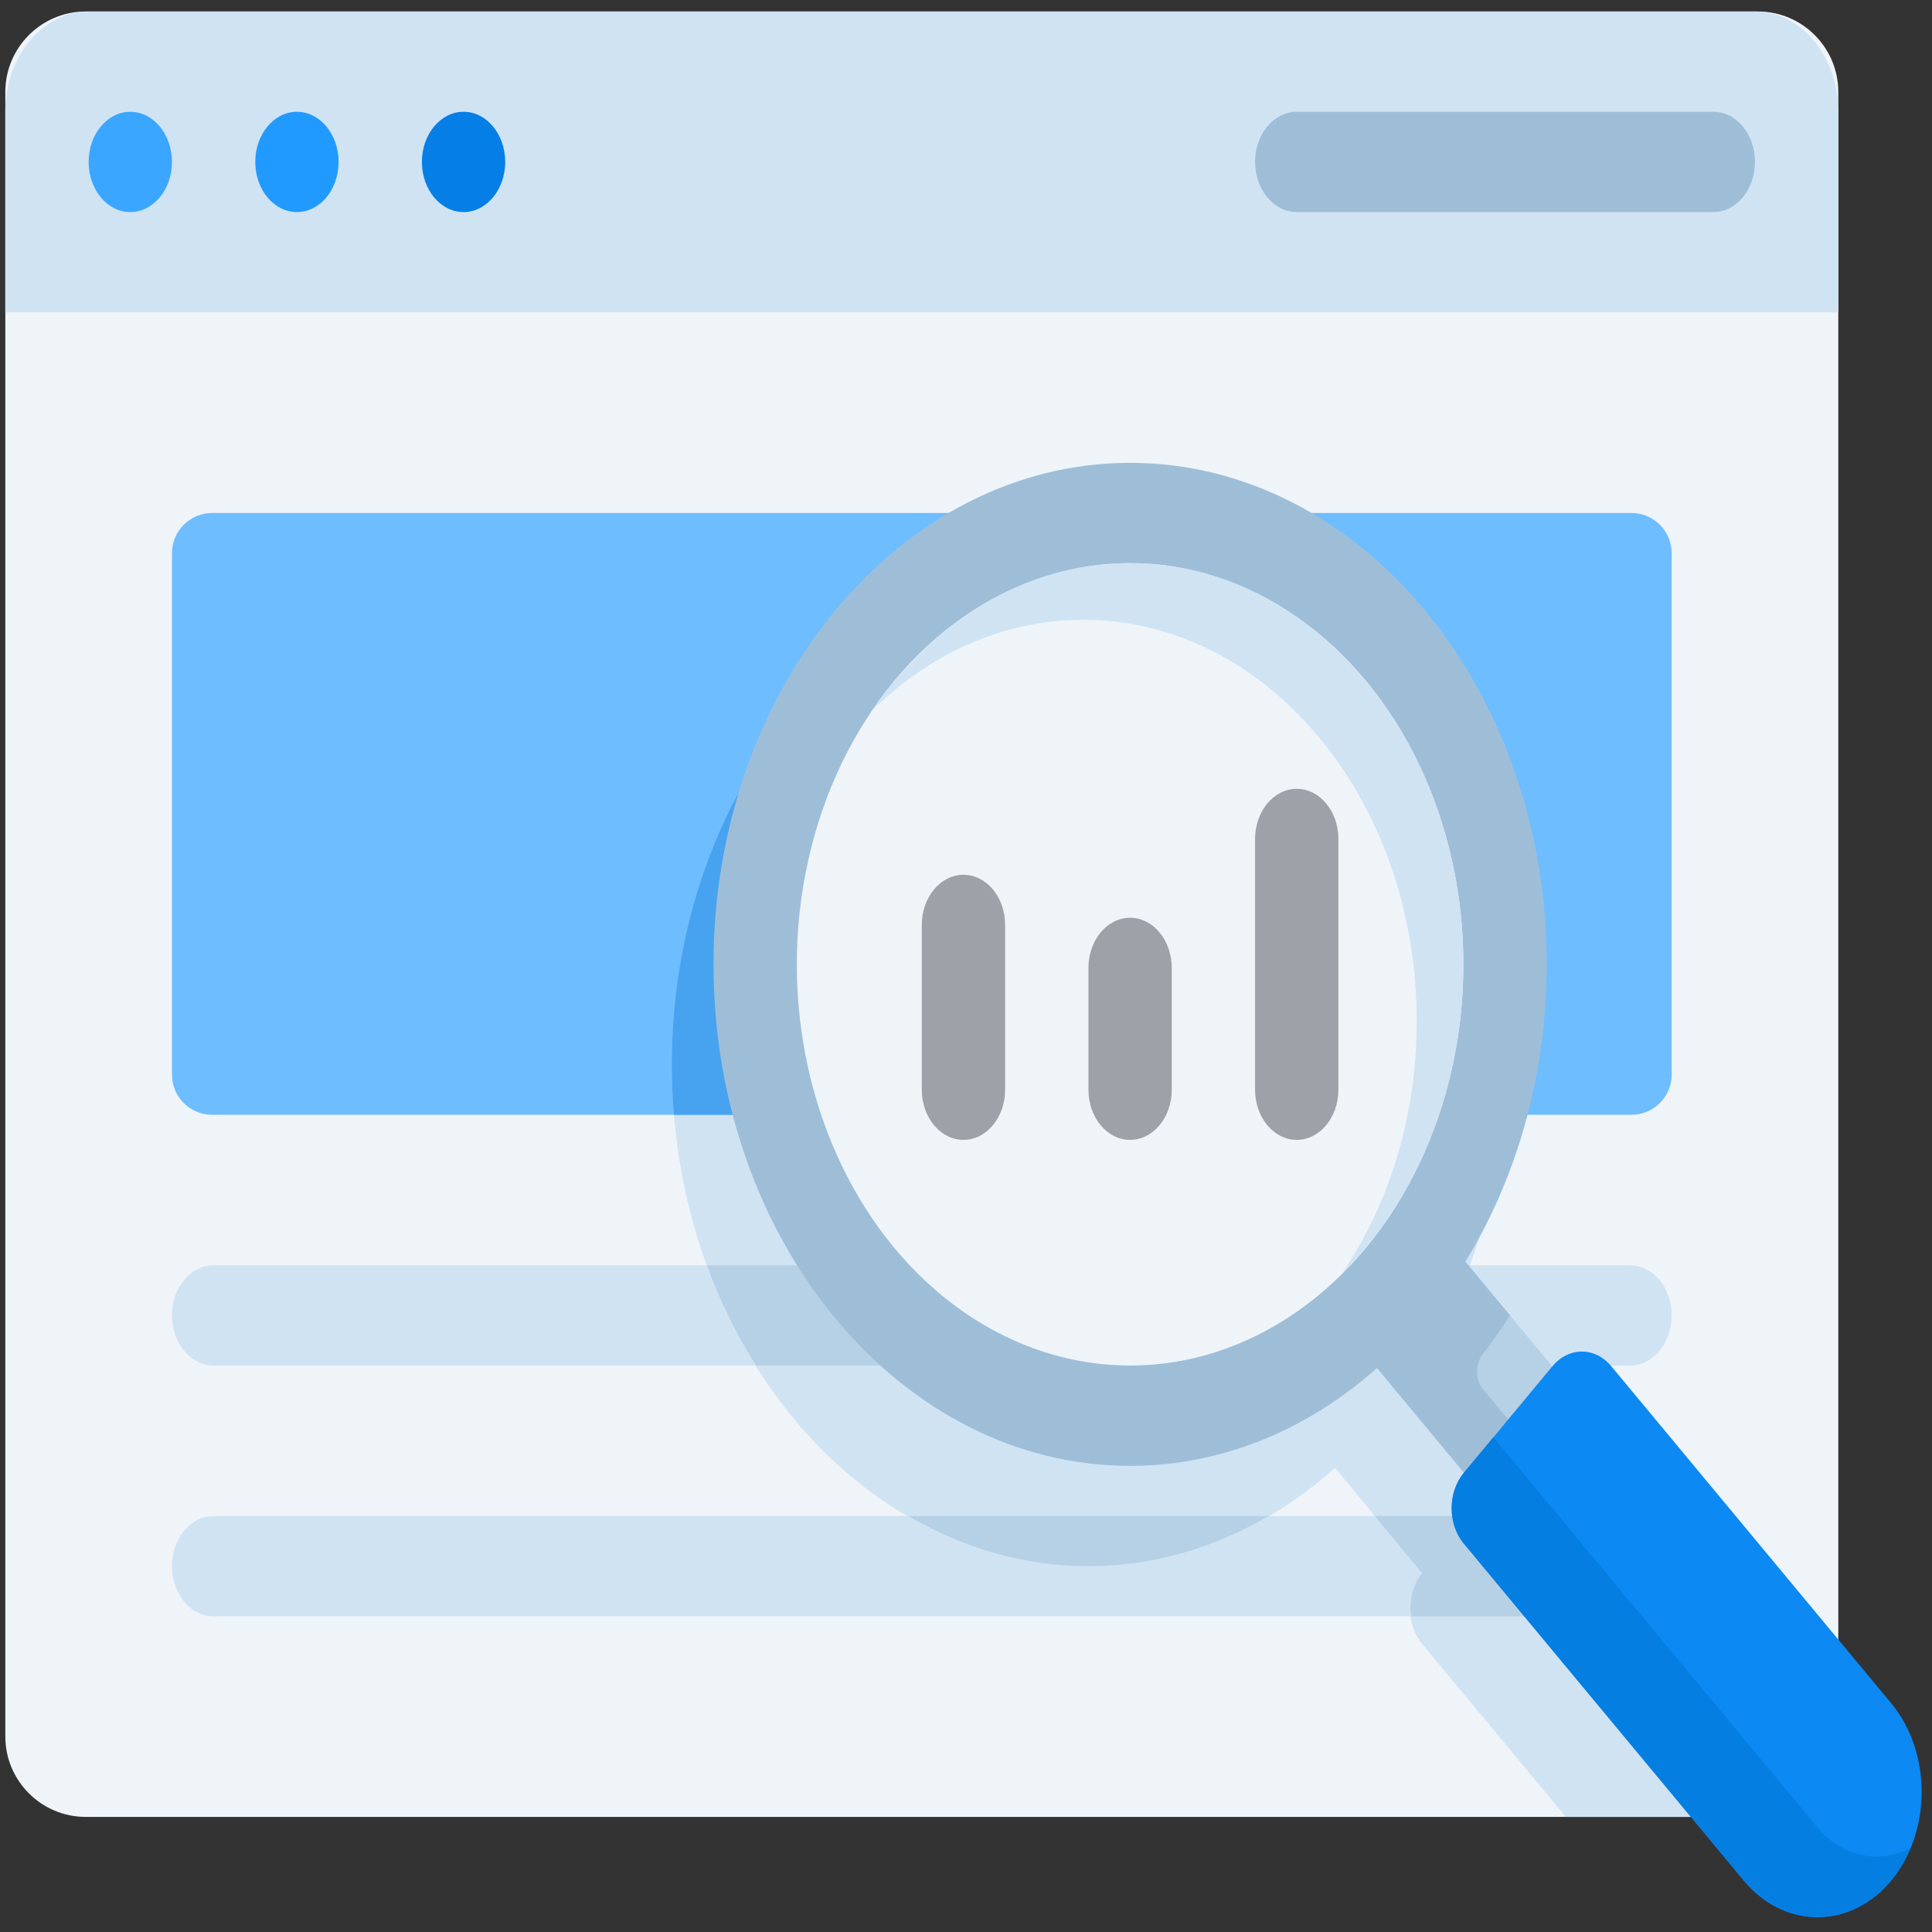 <?xml version="1.0" encoding="UTF-8" standalone="no"?> <svg xmlns="http://www.w3.org/2000/svg" xmlns:xlink="http://www.w3.org/1999/xlink" xmlns:serif="http://www.serif.com/" width="100%" height="100%" viewBox="0 0 48 48" version="1.1" xml:space="preserve" style="fill-rule:evenodd;clip-rule:evenodd;stroke-linejoin:round;stroke-miterlimit:2;"><rect x="0" y="0" width="48" height="48" fill="#333333" stroke="none"/> <g transform="matrix(1.035,0,0,1.246,-0.903,-5.945)"> <path d="M45,6.605L45,39.395C45,40.281 44.134,41 43.068,41L2.932,41C1.866,41 1,40.281 1,39.395L1,6.605C1,5.719 1.866,5 2.932,5L43.068,5C44.134,5 45,5.719 45,6.605Z" style="fill:rgb(239,244,249);"></path> </g> <g transform="matrix(1.035,0,0,1.246,-0.903,-5.945)"> <path d="M44.66,40.12C44.3,40.65 43.69,41 43,41L38.46,41L35.01,37.55C34.62,37.16 34.62,36.53 35.01,36.14L32.92,34.04C31.26,35.27 29.22,36 27,36C21.49,36 17,31.51 17,26C17,20.49 21.49,16 27,16C32.51,16 37,20.49 37,26C37,28.22 36.27,30.26 35.04,31.92L37.14,34.01C37.53,33.62 38.16,33.62 38.55,34.01L44.66,40.12Z" style="fill:rgb(207,227,243);fill-rule:nonzero;"></path> </g> <g transform="matrix(1.035,0,0,1.246,-0.903,-5.945)"> <path d="M40,37L6,37C5.448,37 5,36.552 5,36C5,35.448 5.448,35 6,35L40,35C40.552,35 41,35.448 41,36C41,36.552 40.552,37 40,37ZM41,31C41,30.448 40.552,30 40,30L6,30C5.448,30 5,30.448 5,31C5,31.552 5.448,32 6,32L40,32C40.552,32 41,31.552 41,31Z" style="fill:rgb(207,227,243);fill-rule:nonzero;"></path> </g> <g transform="matrix(1.035,0,0,1.246,-0.903,-5.945)"> <path d="M40.923,36.383C40.773,36.745 40.417,37 40,37L34.748,37C34.699,36.695 34.775,36.375 35.01,36.14L33.875,35L39.54,35L40.923,36.383ZM31.324,35L22.673,35C23.985,35.634 25.449,36 27,36C28.551,36 30.015,35.636 31.324,35ZM35.04,31.92C35.48,31.326 35.853,30.682 36.154,30L17.842,30C18.156,30.716 18.556,31.383 19.021,32L35.12,32L35.04,31.92Z" style="fill:rgb(182,208,229);fill-rule:nonzero;"></path> </g> <g transform="matrix(1.035,0,0,1.246,-0.903,-5.945)"> <path d="M41,15.802L41,26.198C41,26.641 40.567,27 40.034,27L5.966,27C5.433,27 5,26.641 5,26.198L5,15.802C5,15.359 5.433,15 5.966,15L40.034,15C40.567,15 41,15.359 41,15.802Z" style="fill:rgb(110,189,255);"></path> </g> <g transform="matrix(1.035,0,0,1.246,-0.903,-5.945)"> <path d="M37,26C37,20.49 32.51,16 27,16C21.49,16 17,20.49 17,26C17,26.338 17.018,26.671 17.051,27L36.945,27C36.978,26.671 37.001,26.338 37.001,26L37,26Z" style="fill:rgb(71,163,240);fill-rule:nonzero;"></path> </g> <g transform="matrix(1.035,0,0,1.246,-0.903,-5.945)"> <path d="M45,11L1,11L1,7C1,5.895 1.895,5 3,5L43,5C44.105,5 45,5.895 45,7L45,11Z" style="fill:rgb(207,227,243);fill-rule:nonzero;"></path> </g> <g transform="matrix(1.035,0,0,1.246,-0.903,-5.945)"> <circle cx="4" cy="8" r="1" style="fill:rgb(59,166,255);"></circle> </g> <g transform="matrix(1.035,0,0,1.246,-0.903,-5.945)"> <circle cx="8" cy="8" r="1" style="fill:rgb(33,154,255);"></circle> </g> <g transform="matrix(1.035,0,0,1.246,-0.903,-5.945)"> <circle cx="12" cy="8" r="1" style="fill:rgb(5,127,229);"></circle> </g> <g transform="matrix(1.035,0,0,1.246,-0.903,-5.945)"> <path d="M42,9L32,9C31.447,9 31,8.552 31,8C31,7.448 31.447,7 32,7L42,7C42.553,7 43,7.448 43,8C43,8.552 42.553,9 42,9Z" style="fill:rgb(158,190,216);fill-rule:nonzero;"></path> </g> <g transform="matrix(0.732,-0.881,0.732,0.881,-13.77,38.511)"> <path d="M38.338,28.726L38.338,36.95C38.338,37.44 37.947,37.838 37.465,37.838L36.211,37.838C35.729,37.838 35.338,37.44 35.338,36.95L35.338,28.726C35.338,28.236 35.729,27.838 36.211,27.838L37.465,27.838C37.947,27.838 38.338,28.236 38.338,28.726Z" style="fill:rgb(182,208,229);"></path> </g> <g transform="matrix(1.035,0,0,1.246,-0.903,-5.945)"> <path d="M40.38,36.38L40.02,36.73C39.624,37.115 38.991,37.111 38.6,36.72L32.95,31.07C32.561,30.681 32.561,30.049 32.95,29.66L33.66,28.95C34.049,28.561 34.681,28.561 35.07,28.95L37.12,31C36.909,31.272 36.69,31.529 36.461,31.78C36.28,31.978 36.281,32.281 36.471,32.471L40.381,36.381L40.38,36.38Z" style="fill:rgb(158,190,216);fill-rule:nonzero;"></path> </g> <g transform="matrix(1.035,0,0,1.246,-0.903,-5.945)"> <path d="M38.137,32.014L36.015,34.136C35.624,34.527 35.624,35.16 36.015,35.55L42.733,42.268C43.709,43.244 45.292,43.244 46.269,42.268C47.245,41.292 47.245,39.709 46.269,38.732L39.551,32.014C39.16,31.623 38.527,31.623 38.137,32.014Z" style="fill:rgb(12,137,242);fill-rule:nonzero;"></path> </g> <g transform="matrix(1.035,0,0,1.246,-0.903,-5.945)"> <path d="M46.74,41.61C46.62,41.85 46.47,42.07 46.27,42.27C45.29,43.24 43.71,43.24 42.73,42.27L36.01,35.55C35.62,35.16 35.62,34.53 36.01,34.14L36.72,33.43L44.49,41.2C45.1,41.81 46,41.95 46.74,41.61Z" style="fill:rgb(5,126,226);fill-rule:nonzero;"></path> </g> <g transform="matrix(1.035,0,0,1.246,-0.903,-5.945)"> <path d="M28,34C22.486,34 18,29.514 18,24C18,18.486 22.486,14 28,14C33.514,14 38,18.486 38,24C38,29.514 33.514,34 28,34Z" style="fill:rgb(158,190,216);fill-rule:nonzero;"></path> </g> <g transform="matrix(1.035,0,0,1.246,-0.903,-5.945)"> <circle cx="28" cy="24" r="8" style="fill:rgb(239,244,249);"></circle> </g> <g transform="matrix(1.035,0,0,1.246,-0.903,-5.945)"> <path d="M36,24C36,26.48 34.87,28.69 33.09,30.16C34.21,28.79 34.88,27.04 34.88,25.13C34.88,20.71 31.29,17.13 26.88,17.13C24.96,17.13 23.21,17.8 21.83,18.92C23.3,17.14 25.52,16 28,16C32.41,16 36,19.59 36,24Z" style="fill:rgb(207,227,243);fill-rule:nonzero;"></path> </g> <g transform="matrix(1.035,0,0,1.246,-0.903,-5.945)"> <path d="M32,27.5C31.447,27.5 31,27.052 31,26.5L31,21.5C31,20.948 31.447,20.5 32,20.5C32.553,20.5 33,20.948 33,21.5L33,26.5C33,27.052 32.553,27.5 32,27.5ZM28,27.5C27.447,27.5 27,27.052 27,26.5L27,24.071C27,23.519 27.447,23.071 28,23.071C28.553,23.071 29,23.519 29,24.071L29,26.5C29,27.052 28.553,27.5 28,27.5ZM24,27.5C23.447,27.5 23,27.052 23,26.5L23,23.214C23,22.662 23.447,22.214 24,22.214C24.553,22.214 25,22.662 25,23.214L25,26.5C25,27.052 24.553,27.5 24,27.5Z" style="fill:rgb(156,162,167);fill-rule:nonzero;"></path> </g> </svg> 